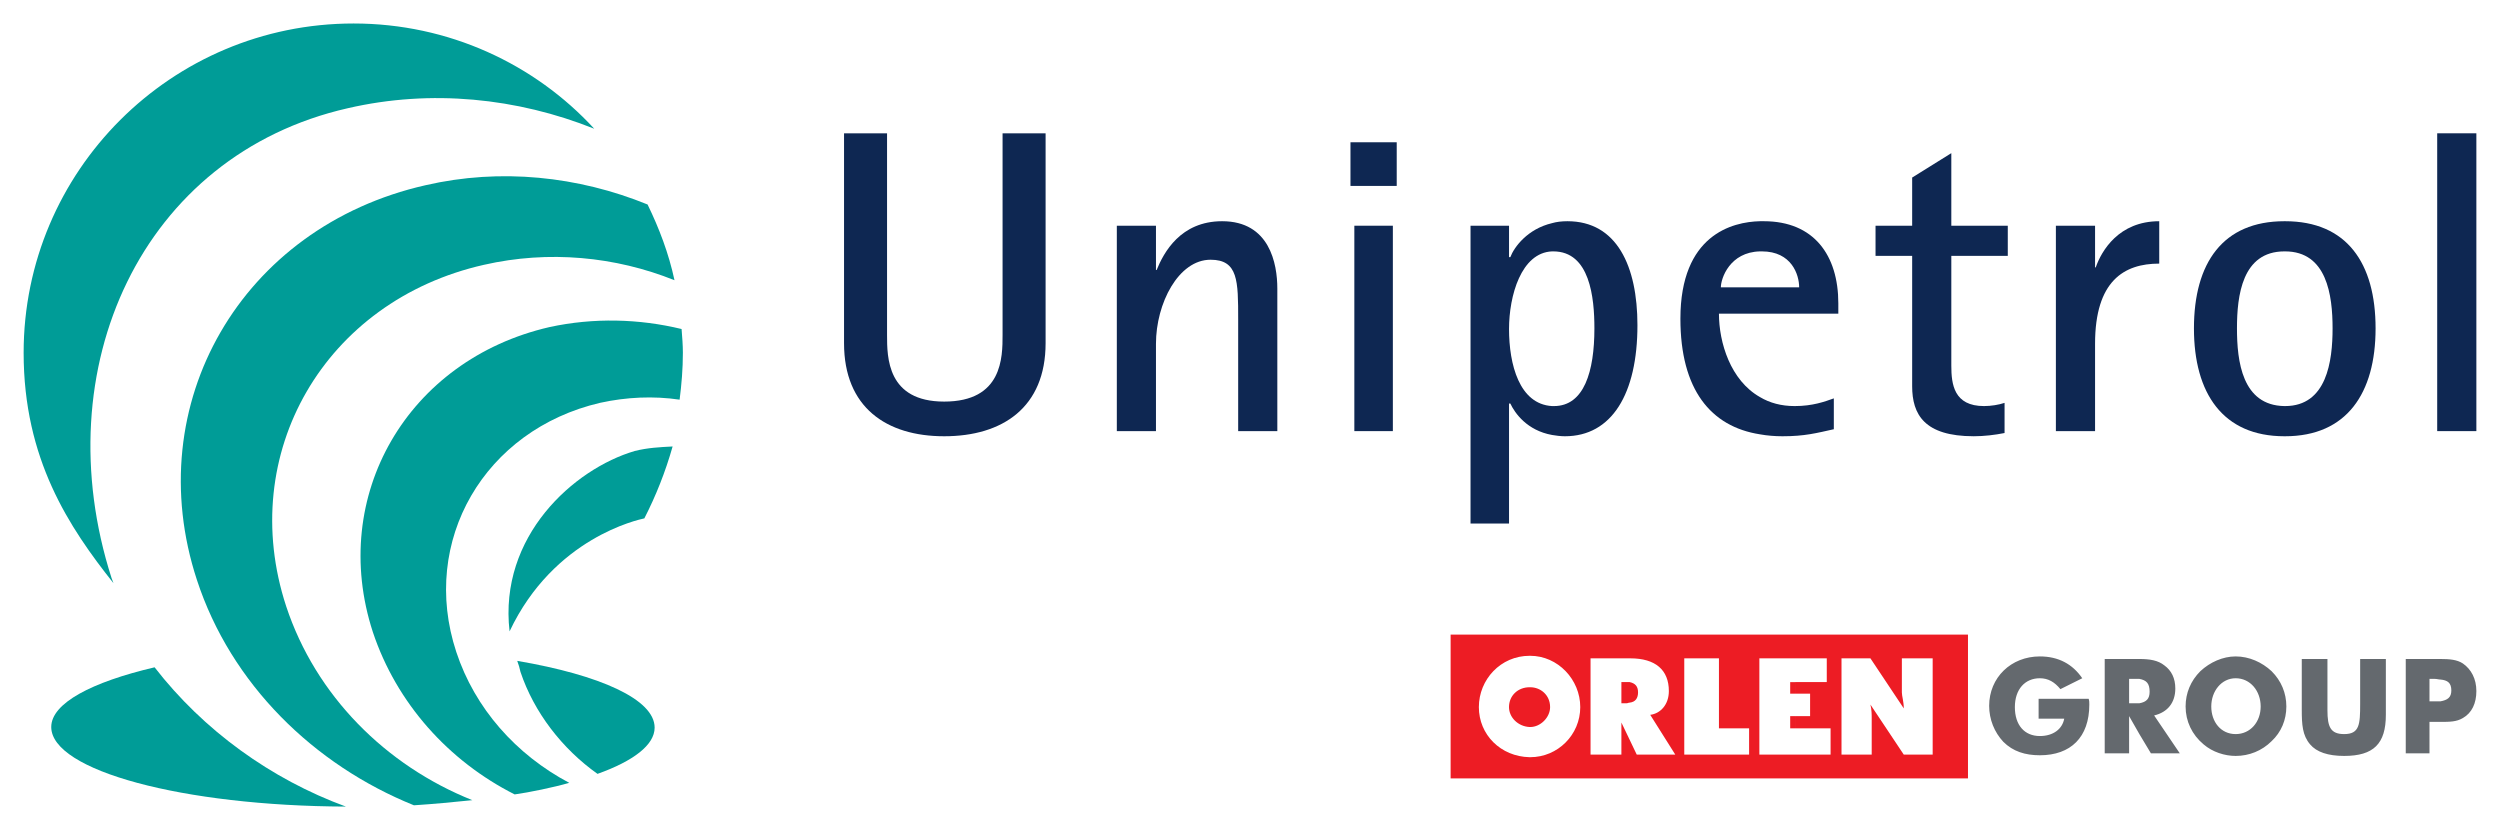 <?xml version="1.0" encoding="UTF-8" standalone="no"?>
<!DOCTYPE svg PUBLIC "-//W3C//DTD SVG 1.0//EN" "http://www.w3.org/TR/2001/REC-SVG-20010904/DTD/svg10.dtd">
<!-- Created with Inkscape (http://www.inkscape.org/) by Marsupilami -->
<svg
   xmlns:svg="http://www.w3.org/2000/svg"
   xmlns="http://www.w3.org/2000/svg"
   version="1.0"
   width="1024"
   height="340"
   viewBox="-1.875 -1.875 199.51 66.251"
   id="svg3822">
  <defs
     id="defs3824" />
  <path
     d="M 73.471,32.944 C 68.86,32.944 65.479,30.64 65.479,25.516 L 65.479,8.764 L 68.912,8.764 L 68.912,24.85 C 68.912,26.641 68.912,30.177 73.471,30.177 C 78.132,30.177 78.132,26.641 78.132,24.85 L 78.132,8.764 L 81.566,8.764 L 81.566,25.516 C 81.566,30.64 78.132,32.944 73.471,32.944"
     id="path2786"
     style="fill:#0e2752;fill-opacity:1;fill-rule:nonzero;stroke:none" />
  <path
     d="M 96.936,32.534 L 96.936,23.62 C 96.936,20.544 96.936,18.855 94.733,18.855 C 92.17,18.855 90.375,22.339 90.375,25.566 L 90.375,32.534 L 87.251,32.534 L 87.251,16.14 L 90.375,16.14 L 90.375,19.676 L 90.427,19.676 C 90.991,18.293 92.323,15.781 95.656,15.781 C 99.445,15.781 100.061,19.164 100.061,21.161 L 100.061,32.534 L 96.936,32.534"
     id="path2790"
     style="fill:#0e2752;fill-opacity:1;fill-rule:nonzero;stroke:none" />
  <path
     d="M 109.282,32.534 L 106.208,32.534 L 106.208,16.14 L 109.282,16.14 L 109.282,32.534 z M 109.59,12.964 L 105.899,12.964 L 105.899,9.48 L 109.59,9.48 L 109.59,12.964 z"
     id="path2794"
     style="fill:#0e2752;fill-opacity:1;fill-rule:nonzero;stroke:none" />
  <path
     d="M 121.987,30.535 C 119.374,30.381 118.554,27.206 118.554,24.387 C 118.554,21.724 119.525,18.291 121.987,18.189 L 121.987,15.935 C 120.04,16.394 118.965,17.832 118.657,18.65 L 118.554,18.65 L 118.554,16.139 L 115.481,16.139 L 115.481,39.911 L 118.554,39.911 L 118.554,30.33 L 118.657,30.33 C 119.016,31.099 119.99,32.481 121.987,32.841 L 121.987,30.535 z M 125.368,24.336 C 125.368,27.769 124.549,30.535 122.14,30.535 L 121.987,30.535 L 121.987,32.841 C 122.294,32.892 122.654,32.944 123.011,32.944 C 126.752,32.944 128.803,29.562 128.803,24.081 C 128.803,19.367 127.16,15.781 123.215,15.781 C 122.756,15.781 122.345,15.831 121.987,15.935 L 121.987,18.189 L 122.088,18.189 C 125.01,18.189 125.368,21.878 125.368,24.336"
     id="path2798"
     style="fill:#0e2752;fill-opacity:1;fill-rule:nonzero;stroke:none" />
  <path
     d="M 138.586,21.059 L 135.46,21.059 C 135.46,20.34 136.179,18.241 138.586,18.189 L 138.586,15.781 C 136.381,15.831 132.232,16.858 132.232,23.567 C 132.232,29.205 134.641,32.176 138.586,32.791 L 138.586,29.819 C 136.229,28.488 135.308,25.465 135.308,23.159 L 138.586,23.159 L 138.586,21.059 z M 138.586,32.791 L 138.586,29.819 C 139.355,30.279 140.276,30.535 141.352,30.535 C 142.787,30.535 143.761,30.179 144.477,29.92 L 144.477,32.383 C 143.094,32.688 142.173,32.944 140.379,32.944 C 139.764,32.944 139.149,32.892 138.586,32.791 M 141.71,21.059 L 138.586,21.059 L 138.586,23.159 L 144.836,23.159 L 144.836,22.339 C 144.836,18.496 142.887,15.781 138.891,15.781 L 138.586,15.781 L 138.586,18.189 L 138.738,18.189 C 141.096,18.189 141.71,20.035 141.71,21.059"
     id="path2802"
     style="fill:#0e2752;fill-opacity:1;fill-rule:nonzero;stroke:none" />
  <path
     d="M 153.854,18.547 L 153.854,27.309 C 153.854,28.794 154.059,30.535 156.465,30.535 C 157.028,30.535 157.645,30.433 158.104,30.279 L 158.104,32.686 C 157.338,32.84 156.465,32.943 155.646,32.943 C 151.7,32.943 150.729,31.201 150.729,28.949 L 150.729,18.547 L 147.806,18.547 L 147.806,16.139 L 150.729,16.139 L 150.729,12.296 L 153.854,10.349 L 153.854,16.139 L 158.361,16.139 L 158.361,18.547 L 153.854,18.547"
     id="path2806"
     style="fill:#0e2752;fill-opacity:1;fill-rule:nonzero;stroke:none" />
  <path
     d="M 165.327,25.566 L 165.327,32.534 L 162.2,32.534 L 162.2,16.139 L 165.327,16.139 L 165.327,19.469 L 165.38,19.469 C 165.84,18.139 167.224,15.781 170.449,15.781 L 170.449,19.164 C 167.635,19.164 165.327,20.544 165.327,25.566"
     id="path2810"
     style="fill:#0e2752;fill-opacity:1;fill-rule:nonzero;stroke:none" />
  <path
     d="M 180.44,30.535 C 177.06,30.484 176.653,26.949 176.653,24.336 C 176.653,21.724 177.06,18.189 180.44,18.189 L 180.44,15.781 C 175.523,15.781 173.219,19.111 173.219,24.336 C 173.219,29.511 175.523,32.944 180.44,32.944 L 180.44,30.535 z M 184.284,24.336 C 184.284,26.949 183.824,30.535 180.491,30.535 L 180.44,30.535 L 180.44,32.944 L 180.491,32.944 C 185.412,32.944 187.716,29.511 187.716,24.336 C 187.716,19.111 185.412,15.781 180.491,15.781 L 180.44,15.781 L 180.44,18.189 L 180.491,18.189 C 183.824,18.189 184.284,21.672 184.284,24.336"
     id="path2814"
     style="fill:#0e2752;fill-opacity:1;fill-rule:nonzero;stroke:none" />
  <path
     d="M 192.634,32.534 L 195.76,32.534 L 195.76,8.764 L 192.634,8.764 L 192.634,32.534 z"
     id="path2816"
     style="fill:#0e2752;fill-opacity:1;fill-rule:nonzero;stroke:none" />
  <path
     d="M 120.191,48.774 L 113.892,48.774 L 113.892,60.25 L 120.191,60.25 L 120.191,58.559 C 117.886,58.508 116.146,56.765 116.146,54.561 C 116.146,52.361 117.886,50.466 120.191,50.466 L 120.191,48.774 z M 120.191,56.151 C 119.27,56.101 118.552,55.383 118.552,54.561 C 118.552,53.641 119.27,52.976 120.191,52.976 L 120.191,56.151 z M 128.185,52.565 L 128.185,54.204 C 128.083,54.204 128.031,54.255 127.929,54.255 L 127.522,54.255 L 127.522,52.565 L 128.185,52.565 z M 128.185,48.774 L 120.191,48.774 L 120.191,50.466 L 120.245,50.466 C 122.448,50.466 124.239,52.361 124.239,54.561 C 124.239,56.765 122.448,58.559 120.245,58.559 L 120.191,58.559 L 120.191,60.25 L 128.185,60.25 L 128.185,57.176 L 127.522,55.791 L 127.522,58.354 L 125.06,58.354 L 125.06,50.669 L 128.185,50.669 L 128.185,48.774 z M 120.245,52.976 C 121.065,52.976 121.832,53.591 121.832,54.561 C 121.832,55.383 121.065,56.151 120.245,56.151 L 120.191,56.151 L 120.191,52.976 L 120.245,52.976 z M 128.185,54.204 C 128.646,54.153 128.851,53.845 128.851,53.386 C 128.851,52.922 128.646,52.667 128.185,52.565 L 128.185,54.204 z M 135.153,48.774 L 135.153,50.669 L 132.54,50.669 L 132.54,58.354 L 135.153,58.354 L 135.153,60.25 L 128.185,60.25 L 128.185,57.176 L 128.748,58.354 L 131.824,58.354 L 129.824,55.178 C 130.643,55.076 131.31,54.358 131.31,53.282 C 131.31,51.591 130.235,50.669 128.236,50.669 L 128.185,50.669 L 128.185,48.774 L 135.153,48.774 z M 140.994,56.254 L 141.403,56.254 L 141.403,55.28 L 140.994,55.28 L 140.994,56.254 z M 140.994,53.487 L 141.403,53.487 L 141.403,52.566 L 140.994,52.566 L 140.994,53.487 z M 141.404,48.774 L 141.404,50.669 L 138.534,50.669 L 138.534,58.354 L 141.404,58.354 L 141.404,60.25 L 135.153,60.25 L 135.153,58.354 L 137.714,58.354 L 137.714,56.254 L 135.308,56.254 L 135.308,50.669 L 135.153,50.669 L 135.153,48.774 L 141.404,48.774 z M 148.73,48.774 L 148.73,52.667 L 147.398,50.669 L 145.09,50.669 L 145.09,58.354 L 147.5,58.354 L 147.5,55.485 C 147.5,55.178 147.5,54.767 147.398,54.358 L 148.73,56.356 L 148.73,60.25 L 141.404,60.25 L 141.404,58.354 L 144.218,58.354 L 144.218,56.254 L 141.404,56.254 L 141.404,55.28 L 142.583,55.28 L 142.583,53.487 L 141.404,53.487 L 141.404,52.565 L 143.914,52.565 L 143.914,50.669 L 141.404,50.669 L 141.404,48.774 L 148.73,48.774 z M 148.73,60.25 L 148.73,56.356 L 150.06,58.354 L 152.366,58.354 L 152.366,50.669 L 149.907,50.669 L 149.907,53.386 C 149.907,53.691 150.06,54.102 150.06,54.665 L 148.73,52.667 L 148.73,48.774 L 155.184,48.774 L 155.184,60.25 L 148.73,60.25"
     id="path2820"
     style="fill:#ed1c24;fill-opacity:1;fill-rule:nonzero;stroke:none" />
  <path
     d="M 168.864,50.721 L 168.864,52.309 L 168.044,52.309 L 168.044,54.255 L 168.864,54.255 L 168.864,56.715 L 168.044,55.28 L 168.044,58.251 L 166.097,58.251 L 166.097,50.721 L 168.864,50.721 z M 164.868,54.358 C 164.868,54.204 164.868,54.051 164.817,53.898 L 160.821,53.898 L 160.821,55.485 L 162.866,55.485 C 162.716,56.304 161.998,56.87 160.92,56.87 C 159.695,56.87 158.926,55.999 158.926,54.562 C 158.926,53.127 159.745,52.258 160.92,52.258 C 161.59,52.258 162.101,52.565 162.561,53.127 L 164.305,52.258 C 163.535,51.131 162.409,50.516 160.92,50.516 C 158.618,50.516 156.875,52.208 156.875,54.461 C 156.875,55.536 157.285,56.561 158.004,57.33 C 158.773,58.099 159.745,58.405 160.92,58.405 C 163.382,58.405 164.868,56.97 164.868,54.358 M 168.864,56.715 L 168.864,54.255 C 169.426,54.153 169.681,53.898 169.681,53.334 C 169.681,52.667 169.426,52.413 168.864,52.309 L 168.864,50.721 C 169.681,50.721 170.349,50.822 170.861,51.234 C 171.425,51.644 171.732,52.258 171.732,53.079 C 171.732,54.204 171.118,54.972 170.042,55.227 L 172.09,58.251 L 169.785,58.251 L 168.864,56.715 z M 176.548,50.516 L 176.548,52.258 C 175.421,52.258 174.602,53.282 174.602,54.51 C 174.602,55.741 175.368,56.715 176.548,56.715 L 176.548,58.458 C 175.676,58.458 174.702,58.15 173.988,57.535 C 173.064,56.765 172.553,55.69 172.553,54.51 C 172.553,53.436 172.961,52.461 173.731,51.694 C 174.498,50.979 175.524,50.516 176.548,50.516 M 188.536,55.178 L 188.536,50.721 L 186.485,50.721 L 186.485,54.306 C 186.485,55.946 186.435,56.715 185.208,56.715 C 184.129,56.715 183.874,56.151 183.874,54.819 L 183.874,50.721 L 181.825,50.721 L 181.825,54.767 C 181.825,55.946 181.875,56.819 182.49,57.535 C 183.004,58.15 183.924,58.458 185.208,58.458 C 187.561,58.458 188.536,57.485 188.536,55.178 M 176.548,58.458 L 176.548,56.715 C 177.726,56.715 178.545,55.741 178.545,54.51 C 178.545,53.282 177.726,52.258 176.548,52.258 L 176.548,50.516 C 177.625,50.516 178.648,50.979 179.416,51.694 C 180.186,52.461 180.594,53.436 180.594,54.51 C 180.594,55.587 180.186,56.561 179.416,57.28 C 178.648,58.047 177.625,58.458 176.548,58.458 M 192.89,50.721 L 192.89,52.361 C 192.736,52.361 192.634,52.309 192.429,52.309 L 192.018,52.309 L 192.018,54.102 L 192.89,54.102 L 192.89,55.741 L 192.018,55.741 L 192.018,58.251 L 190.124,58.251 L 190.124,50.721 L 192.89,50.721 z M 192.89,55.741 L 192.89,54.102 C 193.454,54 193.762,53.796 193.762,53.231 C 193.762,52.616 193.454,52.413 192.89,52.361 L 192.89,50.721 C 193.609,50.721 194.222,50.771 194.683,51.079 C 195.352,51.541 195.76,52.309 195.76,53.282 C 195.76,54.255 195.403,55.025 194.683,55.434 C 194.171,55.741 193.609,55.741 192.89,55.741"
     id="path2824"
     style="fill:#64696e;fill-opacity:1;fill-rule:nonzero;stroke:none" />
  <path
     d="M 50.362,56.199 C 50.362,53.945 46.008,52 39.396,50.871 C 39.498,51.129 39.601,51.485 39.653,51.745 C 40.729,54.97 42.983,57.892 45.803,59.89 C 48.67,58.865 50.362,57.581 50.362,56.199"
     id="path2828"
     style="fill:#009c97;fill-opacity:1;fill-rule:nonzero;stroke:none" />
  <path
     d="M 48.774,34.12 C 49.799,33.862 50.771,33.812 51.797,33.76 C 51.233,35.759 50.461,37.706 49.541,39.498 C 49.08,39.602 42.319,41.036 38.784,48.516 C 37.91,40.932 43.904,35.553 48.774,34.12"
     id="path2832"
     style="fill:#009c97;fill-opacity:1;fill-rule:nonzero;stroke:none" />
  <path
     d="M 13.832,44.417 C 9.223,30.379 17.37,16.24 32.072,12.909 C 38.065,11.525 44.265,12.193 49.799,14.446 C 50.721,16.344 51.487,18.34 51.947,20.491 C 47.234,18.596 41.907,18.081 36.733,19.262 C 24.027,22.133 16.959,34.325 20.955,46.517 C 23.311,53.639 28.892,59.222 35.812,61.989 C 34.325,62.144 32.737,62.295 31.15,62.398 C 23.157,59.172 16.547,52.716 13.832,44.417"
     id="path2836"
     style="fill:#009c97;fill-opacity:1;fill-rule:nonzero;stroke:none" />
  <path
     d="M 25.87,6.763 C 9.426,10.501 1.641,27.51 7.018,44.264 C 7.07,44.417 7.121,44.52 7.171,44.672 C 3.636,40.214 0,34.785 0,26.281 C 0,11.781 11.783,5.6843419e-14 26.334,5.6843419e-14 C 33.914,5.6843419e-14 40.781,3.225 45.544,8.401 C 39.396,5.941 32.53,5.225 25.87,6.763"
     id="path2840"
     style="fill:#009c97;fill-opacity:1;fill-rule:nonzero;stroke:none" />
  <path
     d="M 10.453,51.385 C 14.345,56.406 19.723,60.299 25.718,62.501 C 12.705,62.45 2.204,59.631 2.204,56.149 C 2.204,54.252 5.43,52.562 10.453,51.385"
     id="path2844"
     style="fill:#009c97;fill-opacity:1;fill-rule:nonzero;stroke:none" />
  <path
     d="M 27.871,48.568 C 24.336,37.706 30.636,26.846 41.96,24.233 C 45.495,23.464 49.131,23.565 52.513,24.385 C 52.566,25.052 52.616,25.666 52.616,26.282 C 52.616,27.564 52.513,28.791 52.356,30.023 C 50.259,29.714 48.108,29.816 46.008,30.276 C 36.785,32.429 31.61,41.292 34.53,50.156 C 36.016,54.664 39.294,58.352 43.546,60.606 C 42.319,60.964 40.319,61.375 39.191,61.53 C 33.915,58.865 29.766,54.254 27.871,48.568"
     id="path2848"
     style="fill:#009c97;fill-opacity:1;fill-rule:nonzero;stroke:none" />
</svg>
<!-- version: 20090314, original size: 195.75999 62.501251, border: 3% -->
